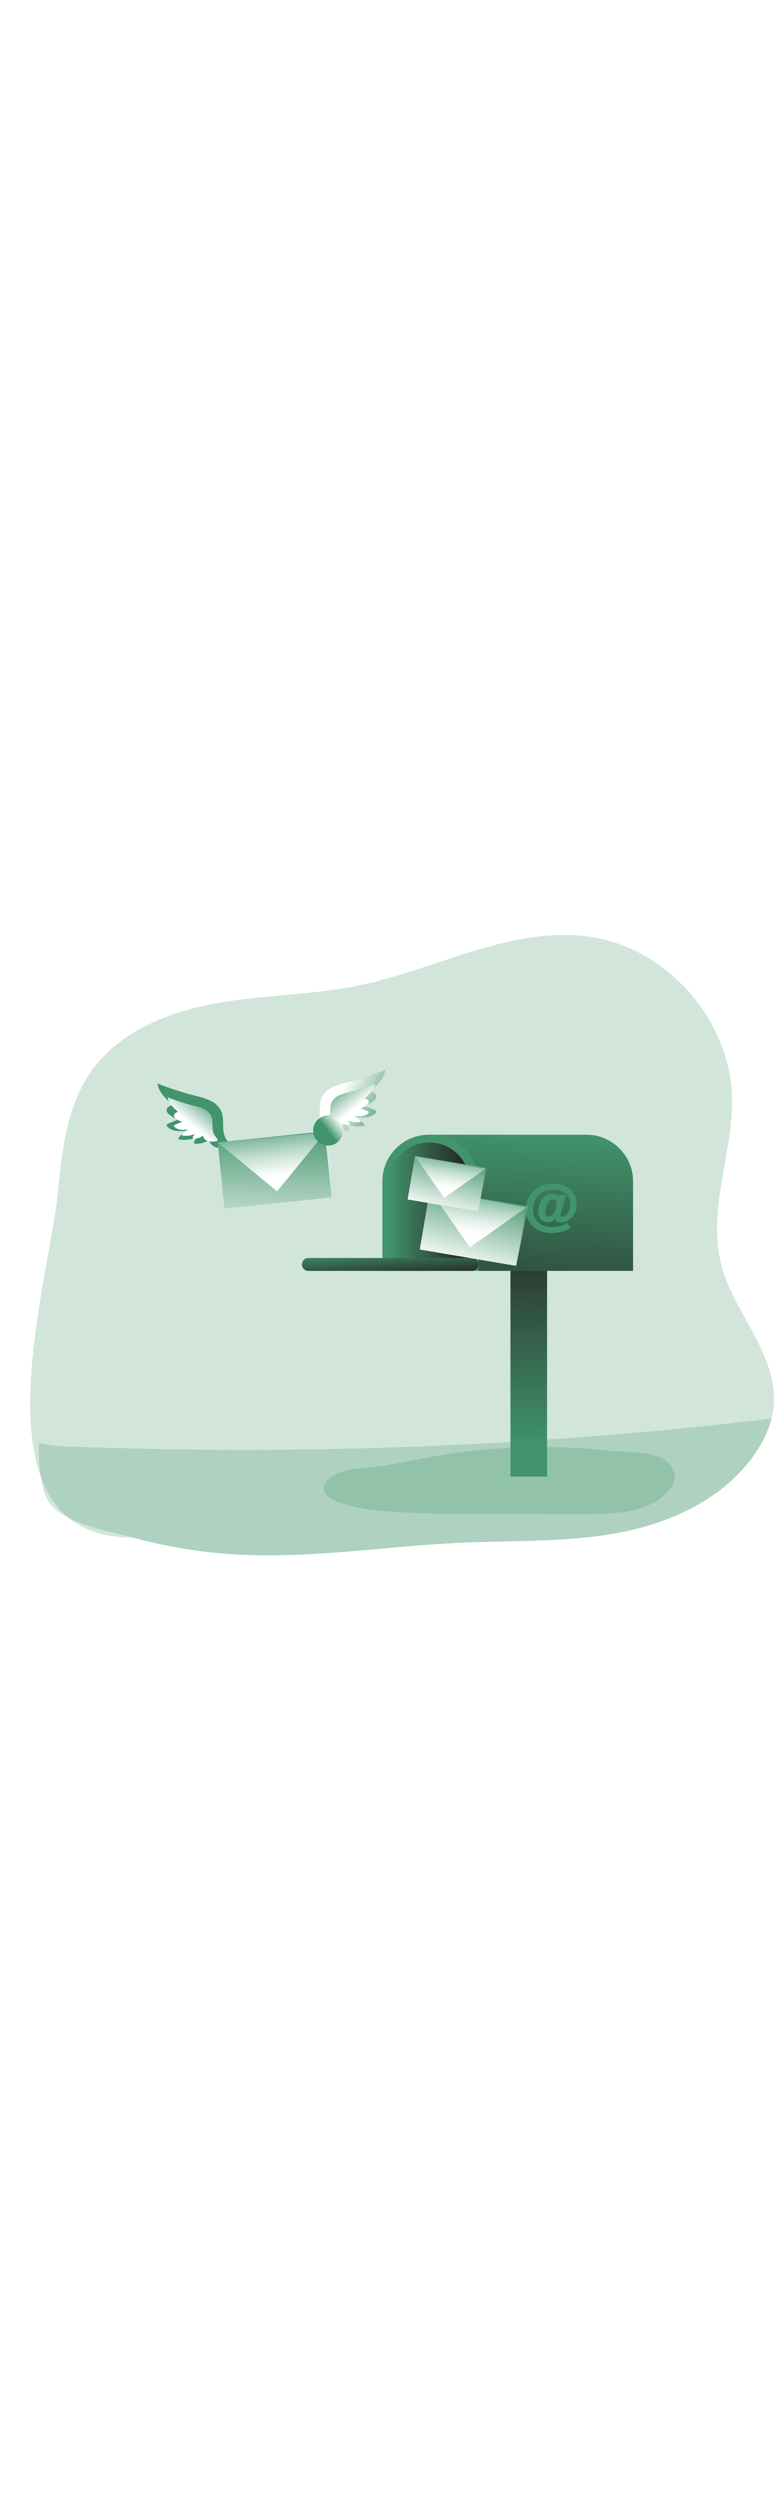 <svg id="_0298_new_message_1" xmlns="http://www.w3.org/2000/svg" xmlns:xlink="http://www.w3.org/1999/xlink" viewBox="0 0 500 500" data-imageid="message-received-1-3" imageName="Message Received 1" class="illustrations_image" style="width: 157px;"><defs><style>.cls-1_message-received-1-3{clip-path:url(#clippath);}.cls-2_message-received-1-3{fill:none;}.cls-2_message-received-1-3,.cls-3_message-received-1-3,.cls-4_message-received-1-3,.cls-5_message-received-1-3,.cls-6_message-received-1-3,.cls-7_message-received-1-3,.cls-8_message-received-1-3,.cls-9_message-received-1-3,.cls-10_message-received-1-3,.cls-11_message-received-1-3,.cls-12_message-received-1-3,.cls-13_message-received-1-3,.cls-14_message-received-1-3,.cls-15_message-received-1-3,.cls-16_message-received-1-3,.cls-17_message-received-1-3,.cls-18_message-received-1-3,.cls-19_message-received-1-3{stroke-width:0px;}.cls-3_message-received-1-3{fill:url(#linear-gradient);}.cls-4_message-received-1-3{fill:url(#linear-gradient-11-message-received-1-3);}.cls-5_message-received-1-3{fill:url(#linear-gradient-12-message-received-1-3);}.cls-6_message-received-1-3{fill:url(#linear-gradient-13-message-received-1-3);}.cls-7_message-received-1-3{fill:url(#linear-gradient-10-message-received-1-3);}.cls-8_message-received-1-3{fill:url(#linear-gradient-15-message-received-1-3);}.cls-9_message-received-1-3{fill:url(#linear-gradient-14-message-received-1-3);}.cls-10_message-received-1-3{fill:url(#linear-gradient-4-message-received-1-3);}.cls-11_message-received-1-3{fill:url(#linear-gradient-2-message-received-1-3);}.cls-12_message-received-1-3{fill:url(#linear-gradient-3-message-received-1-3);}.cls-13_message-received-1-3{fill:url(#linear-gradient-8-message-received-1-3);}.cls-14_message-received-1-3{fill:url(#linear-gradient-9-message-received-1-3);}.cls-15_message-received-1-3{fill:url(#linear-gradient-7-message-received-1-3);}.cls-16_message-received-1-3{fill:url(#linear-gradient-5-message-received-1-3);}.cls-17_message-received-1-3{fill:url(#linear-gradient-6-message-received-1-3);}.cls-18_message-received-1-3{isolation:isolate;opacity:.24;}.cls-18_message-received-1-3,.cls-19_message-received-1-3{fill:#68e1fd;}</style><linearGradient id="linear-gradient-message-received-1-3" x1="-732.69" y1="1615.32" x2="-699.43" y2="1634.07" gradientTransform="translate(831.57 1793.46) scale(1 -1)" gradientUnits="userSpaceOnUse"><stop offset="0" stop-color="#fff" stop-opacity="0"/><stop offset=".95" stop-color="#fff"/></linearGradient><linearGradient id="linear-gradient-2-message-received-1-3" x1="-697.39" y1="1640.95" x2="-711.76" y2="1623.19" xlink:href="#linear-gradient-message-received-1-3"/><linearGradient id="linear-gradient-3-message-received-1-3" x1="1767.35" y1="1623.93" x2="1800.6" y2="1642.69" gradientTransform="translate(2014.58 1793.46) rotate(-180)" xlink:href="#linear-gradient-message-received-1-3"/><linearGradient id="linear-gradient-4-message-received-1-3" x1="1802.65" y1="1649.57" x2="1788.26" y2="1631.82" gradientTransform="translate(2014.58 1793.46) rotate(-180)" xlink:href="#linear-gradient-message-received-1-3"/><linearGradient id="linear-gradient-5-message-received-1-3" x1="-673.09" y1="1635.81" x2="-675.34" y2="1540.89" gradientTransform="translate(849 1803.66) scale(1 -1)" xlink:href="#linear-gradient-message-received-1-3"/><linearGradient id="linear-gradient-6-message-received-1-3" x1="951.8" y1="1674.72" x2="929.86" y2="1647.76" gradientTransform="translate(780.22 1997.93) rotate(-48.02) scale(1 -1)" xlink:href="#linear-gradient-message-received-1-3"/><linearGradient id="linear-gradient-7-message-received-1-3" x1="-640.04" y1="1629.18" x2="-631.5" y2="1636.03" gradientTransform="translate(849 1803.66) scale(1 -1)" xlink:href="#linear-gradient-message-received-1-3"/><linearGradient id="linear-gradient-8-message-received-1-3" x1="-511.18" y1="1428.16" x2="-512.93" y2="1581.56" gradientTransform="translate(849 1803.66) scale(1 -1)" gradientUnits="userSpaceOnUse"><stop offset="0" stop-color="#231f20" stop-opacity="0"/><stop offset="1" stop-color="#231f20"/></linearGradient><linearGradient id="linear-gradient-9-message-received-1-3" x1="-600.98" y1="1581.41" x2="-549.51" y2="1581.41" xlink:href="#linear-gradient-8-message-received-1-3"/><linearGradient id="linear-gradient-10-message-received-1-3" x1="-486.03" y1="1618.14" x2="-495.35" y2="1459.54" gradientTransform="translate(831.57 1793.46) scale(1 -1)" xlink:href="#linear-gradient-8-message-received-1-3"/><linearGradient id="linear-gradient-11-message-received-1-3" x1="-600.67" y1="1554.25" x2="-599.5" y2="1534.41" xlink:href="#linear-gradient-8-message-received-1-3"/><clipPath id="clippath_message-received-1-3"><path class="cls-2_message-received-1-3" d="M238.81,251.63l60.75,11.11v-55.7c-.02-14.2-11.54-25.7-25.74-25.7h0c-14.22,0-27.9,14.28-27.9,28.49l-7.11,41.8Z"/></clipPath><linearGradient id="linear-gradient-12-message-received-1-3" x1="475.18" y1="1587.18" x2="432.78" y2="1547.9" gradientTransform="translate(760.68 1802.23) rotate(-32.49) scale(1 -1)" xlink:href="#linear-gradient-message-received-1-3"/><linearGradient id="linear-gradient-13-message-received-1-3" x1="471.6" y1="1587.41" x2="451.68" y2="1562.94" gradientTransform="translate(760.68 1802.23) rotate(-32.49) scale(1 -1)" xlink:href="#linear-gradient-message-received-1-3"/><linearGradient id="linear-gradient-14-message-received-1-3" x1="470.38" y1="1614.77" x2="439.4" y2="1586.08" gradientTransform="translate(760.68 1802.23) rotate(-32.49) scale(1 -1)" xlink:href="#linear-gradient-message-received-1-3"/><linearGradient id="linear-gradient-15-message-received-1-3" x1="467.77" y1="1614.94" x2="453.21" y2="1597.06" gradientTransform="translate(760.68 1802.23) rotate(-32.49) scale(1 -1)" xlink:href="#linear-gradient-message-received-1-3"/></defs><g id="background_message-received-1-3"><path class="cls-18_message-received-1-3 targetColor" d="M493.43,349.87c-.24,2.56-.69,5.1-1.37,7.58-1.52,5.76-3.82,11.28-6.85,16.41-17.5,30.53-51.77,48.18-86.24,55.4-34.47,7.22-70.08,5.63-105.25,7.25-47.52,2.15-94.91,10.13-142.42,7.51-22.52-1.26-44.85-4.89-66.62-10.83-104.94,0-53.63-160.26-47.61-221.01,2.6-26.17,5.64-53.61,20.59-75.26,17.67-25.61,48.96-38.39,79.57-43.94,30.61-5.55,62.14-5.27,92.55-11.65,49.73-10.43,97.81-38.56,147.98-30.58,49.23,7.87,89.15,54.7,89.13,104.57,0,34.98-15.87,69.76-6.76,104.6,7.92,30.26,36.35,57.04,33.3,89.96Z" style="fill: rgb(65, 148, 107);"/><path class="cls-18_message-received-1-3 targetColor" d="M492.02,357.44c-1.52,5.76-3.82,11.28-6.85,16.41-17.5,30.53-51.77,48.18-86.24,55.4-34.47,7.22-70.08,5.63-105.25,7.25-47.52,2.15-94.91,10.13-142.42,7.51-22.51-1.26-44.83-4.89-66.58-10.83-14.59-3.97-44.73-9.12-53.55-22.67-5.52-8.43-6.38-24.23-6.61-37.54,3.3.52,6.58,1.3,9.46,1.58,9.76.91,19.65,1,29.44,1.3,20.74.66,41.49,1.11,62.25,1.33,82.66.88,165.26-1.84,247.8-8.15,39.6-3.03,79.12-6.9,118.56-11.59Z" style="fill: rgb(65, 148, 107);"/><path class="cls-18_message-received-1-3 targetColor" d="M275.42,381.71c-13.57,2.43-27.05,5.57-40.77,6.9-8.92.87-18.75,1.31-25.21,7.51-1.54,1.31-2.57,3.13-2.88,5.12-.36,4.29,4.11,7.29,8.12,8.86,11.69,4.62,24.4,5.94,36.95,6.75,20.44,1.29,40.93,1.32,61.42,1.34l61.02.05c18.01,0,38-.73,50.91-13.3,2.55-2.49,4.8-5.55,5.24-9.12.71-5.73-3.65-11.12-8.89-13.52-9.12-4.16-22.73-3.29-32.65-4.39-12.9-1.42-25.85-2.21-38.85-2.36-24.95-.3-49.86,1.76-74.42,6.15Z" style="fill: rgb(65, 148, 107);"/></g><g id="new_messages_message-received-1-3"><path class="cls-19_message-received-1-3 targetColor" d="M142.38,172.71c-.22-3.79.23-7.77-1.33-11.23-1.49-2.96-3.96-5.3-6.98-6.64-3.01-1.31-6.14-2.32-9.35-3.01-8.25-2.12-16.37-4.75-24.3-7.87.8,5.67,5.47,9.92,9.76,13.68-.97.21-1.9.6-2.74,1.15-.84.57-1.3,1.55-1.2,2.56.19.71.58,1.34,1.13,1.82,1.79,1.79,4.05,3.05,6.51,3.65l-6.68,2.74c-.32.09-.61.29-.8.57-.29.52.1,1.15.53,1.57,3.21,3.14,8.34,2.81,12.76,2.27-2.18,1.04-4.1,2.54-5.64,4.39-.22.21-.34.5-.31.8.1.36.53.47.91.53,3.93.55,7.93-.05,11.52-1.72-1.06.83-1.88,1.93-2.39,3.17-.15.28-.15.63,0,.91.18.17.42.26.67.26,3.21.31,6.43-.61,8.98-2.59.11,2.3,2.06,4.18,4.24,4.92,2.22.6,4.55.75,6.83.45,4.56-.32,1.82-2.94.26-4.89-1.53-2.2-2.36-4.81-2.39-7.49Z" style="fill: rgb(65, 148, 107);"/><path class="cls-3_message-received-1-3" d="M142.38,172.71c-.22-3.79.23-7.77-1.33-11.23-1.49-2.96-3.96-5.3-6.98-6.64-3.01-1.31-6.14-2.32-9.35-3.01-8.25-2.12-16.37-4.75-24.3-7.87.8,5.67,5.47,9.92,9.76,13.68-.97.21-1.9.6-2.74,1.15-.84.57-1.3,1.55-1.2,2.56.19.71.58,1.34,1.13,1.82,1.79,1.79,4.05,3.05,6.51,3.65l-6.68,2.74c-.32.09-.61.29-.8.57-.29.52.1,1.15.53,1.57,3.21,3.14,8.34,2.81,12.76,2.27-2.18,1.04-4.1,2.54-5.64,4.39-.22.21-.34.5-.31.8.1.36.53.47.91.53,3.93.55,7.93-.05,11.52-1.72-1.06.83-1.88,1.93-2.39,3.17-.15.28-.15.63,0,.91.18.17.42.26.67.26,3.21.31,6.43-.61,8.98-2.59.11,2.3,2.06,4.18,4.24,4.92,2.22.6,4.55.75,6.83.45,4.56-.32,1.82-2.94.26-4.89-1.53-2.2-2.36-4.81-2.39-7.49Z"/><path class="cls-19_message-received-1-3 targetColor" d="M135.6,172.42c-.15-2.59.15-5.31-.91-7.67-1.01-2.03-2.7-3.64-4.78-4.56-2.05-.9-4.19-1.59-6.38-2.06-5.64-1.45-11.18-3.24-16.6-5.38.54,3.87,3.7,6.77,6.66,9.33-.65.15-1.27.42-1.82.79-.57.39-.89,1.06-.82,1.75.12.48.39.91.77,1.24,1.23,1.22,2.77,2.08,4.45,2.5l-4.56,1.88c-.22.06-.42.2-.56.39-.2.36.07.78.36,1.07,2.2,2.15,5.71,1.92,8.75,1.55-1.49.71-2.8,1.74-3.86,3.01-.15.14-.23.34-.21.55.06.24.36.32.6.36,2.68.38,5.42-.03,7.88-1.18-.72.57-1.28,1.32-1.63,2.17-.08.21-.15.47,0,.65.12.12.29.18.46.17,2.2.22,4.4-.41,6.14-1.76.21,1.6,1.34,2.92,2.89,3.35,1.52.41,3.11.51,4.67.31,3.15-.22,1.23-2.01.18-3.35-1.06-1.5-1.65-3.28-1.69-5.11Z" style="fill: rgb(65, 148, 107);"/><path class="cls-11_message-received-1-3" d="M135.6,172.42c-.15-2.59.15-5.31-.91-7.67-1.01-2.03-2.7-3.64-4.78-4.56-2.05-.9-4.19-1.59-6.38-2.06-5.64-1.45-11.18-3.24-16.6-5.38.54,3.87,3.7,6.77,6.66,9.33-.65.15-1.27.42-1.82.79-.57.39-.89,1.06-.82,1.75.12.48.39.91.77,1.24,1.23,1.22,2.77,2.08,4.45,2.5l-4.56,1.88c-.22.06-.42.2-.56.39-.2.36.07.78.36,1.07,2.2,2.15,5.71,1.92,8.75,1.55-1.49.71-2.8,1.74-3.86,3.01-.15.14-.23.34-.21.55.06.24.36.32.6.36,2.68.38,5.42-.03,7.88-1.18-.72.57-1.28,1.32-1.63,2.17-.08.21-.15.47,0,.65.12.12.29.18.46.17,2.2.22,4.4-.41,6.14-1.76.21,1.6,1.34,2.92,2.89,3.35,1.52.41,3.11.51,4.67.31,3.15-.22,1.23-2.01.18-3.35-1.06-1.5-1.65-3.28-1.69-5.11Z"/><path class="cls-19_message-received-1-3 targetColor" d="M203.75,164.08c.22-3.79-.23-7.77,1.32-11.23,1.49-2.96,3.96-5.31,6.99-6.65,3.01-1.31,6.14-2.32,9.35-3.01,8.25-2.12,16.36-4.75,24.29-7.87-.79,5.66-5.42,9.91-9.76,13.68.98.21,1.9.61,2.74,1.16.84.56,1.31,1.54,1.2,2.55-.18.71-.57,1.35-1.12,1.82-1.8,1.79-4.05,3.05-6.51,3.65l6.67,2.74c.33.09.61.3.81.57.29.52-.11,1.15-.53,1.56-3.22,3.15-8.35,2.82-12.81,2.27,2.18,1.04,4.1,2.55,5.64,4.4.23.2.34.5.3.8-.09.35-.52.46-.91.52-3.93.55-7.93-.04-11.52-1.71,1.06.83,1.89,1.93,2.4,3.17.16.28.16.63,0,.91-.18.17-.42.27-.67.26-3.21.31-6.42-.61-8.98-2.58-.1,2.3-2.06,4.18-4.23,4.92-2.23.59-4.55.74-6.83.44-4.61-.31-1.82-2.94-.26-4.89,1.69-2.08,2.26-4.9,2.42-7.48Z" style="fill: rgb(65, 148, 107);"/><path class="cls-12_message-received-1-3" d="M203.75,164.08c.22-3.79-.23-7.77,1.32-11.23,1.49-2.96,3.96-5.31,6.99-6.65,3.01-1.31,6.14-2.32,9.35-3.01,8.25-2.12,16.36-4.75,24.29-7.87-.79,5.66-5.42,9.91-9.76,13.68.98.21,1.9.61,2.74,1.16.84.56,1.31,1.54,1.2,2.55-.18.71-.57,1.35-1.12,1.82-1.8,1.79-4.05,3.05-6.51,3.65l6.67,2.74c.33.09.61.3.81.57.29.52-.11,1.15-.53,1.56-3.22,3.15-8.35,2.82-12.81,2.27,2.18,1.04,4.1,2.55,5.64,4.4.23.2.34.5.3.8-.09.35-.52.46-.91.52-3.93.55-7.93-.04-11.52-1.71,1.06.83,1.89,1.93,2.4,3.17.16.28.16.63,0,.91-.18.17-.42.27-.67.26-3.21.31-6.42-.61-8.98-2.58-.1,2.3-2.06,4.18-4.23,4.92-2.23.59-4.55.74-6.83.44-4.61-.31-1.82-2.94-.26-4.89,1.69-2.08,2.26-4.9,2.42-7.48Z"/><path class="cls-19_message-received-1-3 targetColor" d="M210.53,163.79c.15-2.59-.15-5.31.91-7.68,1.02-2.03,2.7-3.64,4.78-4.56,2.05-.89,4.19-1.58,6.38-2.05,5.64-1.46,11.18-3.26,16.6-5.39-.55,3.87-3.71,6.78-6.67,9.34.65.15,1.27.41,1.82.78.57.39.89,1.06.83,1.75-.13.49-.4.92-.77,1.25-1.23,1.22-2.77,2.08-4.45,2.49l4.56,1.89c.22.06.41.2.55.38.2.36-.07.79-.36,1.08-2.2,2.14-5.71,1.91-8.75,1.55,1.49.71,2.8,1.74,3.85,3.01.16.14.24.34.21.55-.06.24-.36.32-.6.36-2.68.38-5.42-.03-7.88-1.18.72.57,1.29,1.32,1.64,2.17.11.2.11.44,0,.64-.12.12-.29.19-.46.18-2.2.21-4.39-.42-6.14-1.77-.21,1.6-1.34,2.92-2.89,3.36-1.52.41-3.11.51-4.68.3-3.15-.21-1.22-2.01-.17-3.34,1.06-1.5,1.65-3.28,1.7-5.11Z" style="fill: rgb(65, 148, 107);"/><path class="cls-10_message-received-1-3" d="M210.53,163.79c.15-2.59-.15-5.31.91-7.68,1.02-2.03,2.7-3.64,4.78-4.56,2.05-.89,4.19-1.58,6.38-2.05,5.64-1.46,11.18-3.26,16.6-5.39-.55,3.87-3.71,6.78-6.67,9.34.65.15,1.27.41,1.82.78.57.39.89,1.06.83,1.75-.13.49-.4.92-.77,1.25-1.23,1.22-2.77,2.08-4.45,2.49l4.56,1.89c.22.06.41.2.55.38.2.36-.07.79-.36,1.08-2.2,2.14-5.71,1.91-8.75,1.55,1.49.71,2.8,1.74,3.85,3.01.16.14.24.34.21.55-.06.24-.36.32-.6.36-2.68.38-5.42-.03-7.88-1.18.72.57,1.29,1.32,1.64,2.17.11.2.11.44,0,.64-.12.12-.29.19-.46.18-2.2.21-4.39-.42-6.14-1.77-.21,1.6-1.34,2.92-2.89,3.36-1.52.41-3.11.51-4.68.3-3.15-.21-1.22-2.01-.17-3.34,1.06-1.5,1.65-3.28,1.7-5.11Z"/><rect class="cls-19_message-received-1-3 targetColor" x="140.84" y="177.82" width="68.66" height="42.32" transform="translate(-19.56 19.09) rotate(-5.91)" style="fill: rgb(65, 148, 107);"/><polygon class="cls-16_message-received-1-3" points="211.5 216.49 143.2 223.55 138.85 181.46 208.39 173.72 211.5 216.49"/><polygon class="cls-17_message-received-1-3" points="138.85 181.46 176.71 212.68 207.46 174.99 138.85 181.46"/><circle class="cls-19_message-received-1-3 targetColor" cx="209.25" cy="173.96" r="9.56" style="fill: rgb(65, 148, 107);"/><circle class="cls-15_message-received-1-3" cx="209.44" cy="174.09" r="9.56"/></g><g id="inbox_message-received-1-3"><rect class="cls-19_message-received-1-3 targetColor" x="325.55" y="250.46" width="23.33" height="143.87" style="fill: rgb(65, 148, 107);"/><rect class="cls-13_message-received-1-3" x="325.55" y="250.46" width="23.33" height="143.87"/><path class="cls-19_message-received-1-3 targetColor" d="M403.73,206.29v57.01h-159.84v-57.01c0-16.41,13.3-29.71,29.71-29.71.01,0,.02,0,.04,0h100.34c16.42,0,29.73,13.29,29.75,29.71Z" style="fill: rgb(65, 148, 107);"/><path class="cls-14_message-received-1-3" d="M273.76,181.52h0c14.21,0,25.74,11.52,25.74,25.74h0v55.7h-51.47v-55.7c0-14.21,11.52-25.74,25.74-25.74Z"/><path class="cls-7_message-received-1-3" d="M403.74,206.28v57.01h-98.46v-60.34c-2.94-15.76-14.04-23.01-23.18-26.35h91.9c16.41-.01,29.72,13.28,29.74,29.68Z"/><path class="cls-19_message-received-1-3 targetColor" d="M196.66,255.12h104.5c2.26,0,4.09,1.83,4.09,4.09h0c0,2.26-1.83,4.09-4.09,4.09h-104.5c-2.26,0-4.09-1.83-4.09-4.09h0c0-2.26,1.83-4.09,4.09-4.09Z" style="fill: rgb(65, 148, 107);"/><path class="cls-4_message-received-1-3" d="M196.66,255.12h104.5c2.26,0,4.09,1.83,4.09,4.09h0c0,2.26-1.83,4.09-4.09,4.09h-104.5c-2.26,0-4.09-1.83-4.09-4.09h0c0-2.26,1.83-4.09,4.09-4.09Z"/><path class="cls-19_message-received-1-3 targetColor" d="M360.94,214.95c-.22.73-.91,2.94-1.05,3.75l-2.19,8.08c-.1.35-.15.72-.15,1.08-.04.46.3.87.76.91.05,0,.1,0,.15,0,.84-.06,1.65-.38,2.3-.91,1.94-1.75,3.02-4.26,2.94-6.87.08-3.18-1.51-6.17-4.18-7.9-2-1.08-4.24-1.6-6.51-1.53-7.68,0-13.06,5.1-13.06,12.3s4.83,11.56,12.14,11.56c1.88,0,3.76-.27,5.56-.8,1.44-.44,2.82-1.09,4.08-1.92l2.22,3.2c-1.41.92-2.94,1.63-4.56,2.11-2.5.77-5.1,1.17-7.71,1.17-5.12,0-9.12-1.46-12-4.33-2.79-2.88-4.31-6.75-4.22-10.76-.11-4.23,1.49-8.32,4.44-11.35,3.35-3.35,7.74-4.99,13.38-4.99,8.47,0,14.5,5.47,14.5,13.06.06,3.27-1.18,6.43-3.46,8.77-1.79,1.85-4.23,2.92-6.8,2.98-1.22.09-2.39-.45-3.13-1.42-.19-.34-.3-.73-.32-1.12-1.17,1.5-2.98,2.35-4.88,2.29-3.6,0-5.89-2.69-5.89-6.84,0-6.14,4.04-11.24,8.87-11.24,2.03,0,3.05.51,4.04,2.04l.36-1.28,4.34-.03ZM353.45,225.75c.88-1.74,1.37-3.65,1.45-5.6,0-1.5-.84-2.51-2.11-2.51s-2.65.91-3.56,2.62c-.9,1.69-1.39,3.56-1.46,5.47,0,1.92.73,2.94,2.12,2.94s2.65-1.08,3.56-2.93Z" style="fill: rgb(65, 148, 107);"/><g class="cls-1_message-received-1-3"><rect class="cls-19_message-received-1-3 targetColor" x="282.46" y="204.8" width="38.42" height="62.32" transform="translate(18.61 493.95) rotate(-80.38)" style="fill: rgb(65, 148, 107);"/><polygon class="cls-5_message-received-1-3" points="329.16 260.13 267.7 249.71 274.13 211.84 336.84 221.97 329.16 260.13"/><polygon class="cls-6_message-received-1-3" points="274.13 211.84 299.65 248.35 335.72 222.85 274.13 211.84"/><rect class="cls-19_message-received-1-3 targetColor" x="270.71" y="185.03" width="28.07" height="45.53" transform="translate(32.29 453.81) rotate(-80.38)" style="fill: rgb(65, 148, 107);"/><polygon class="cls-9_message-received-1-3" points="304.84 225.45 259.95 217.84 264.64 190.17 310.44 197.57 304.84 225.45"/><polygon class="cls-8_message-received-1-3" points="264.64 190.17 283.28 216.84 309.62 198.22 264.64 190.17"/></g></g></svg>